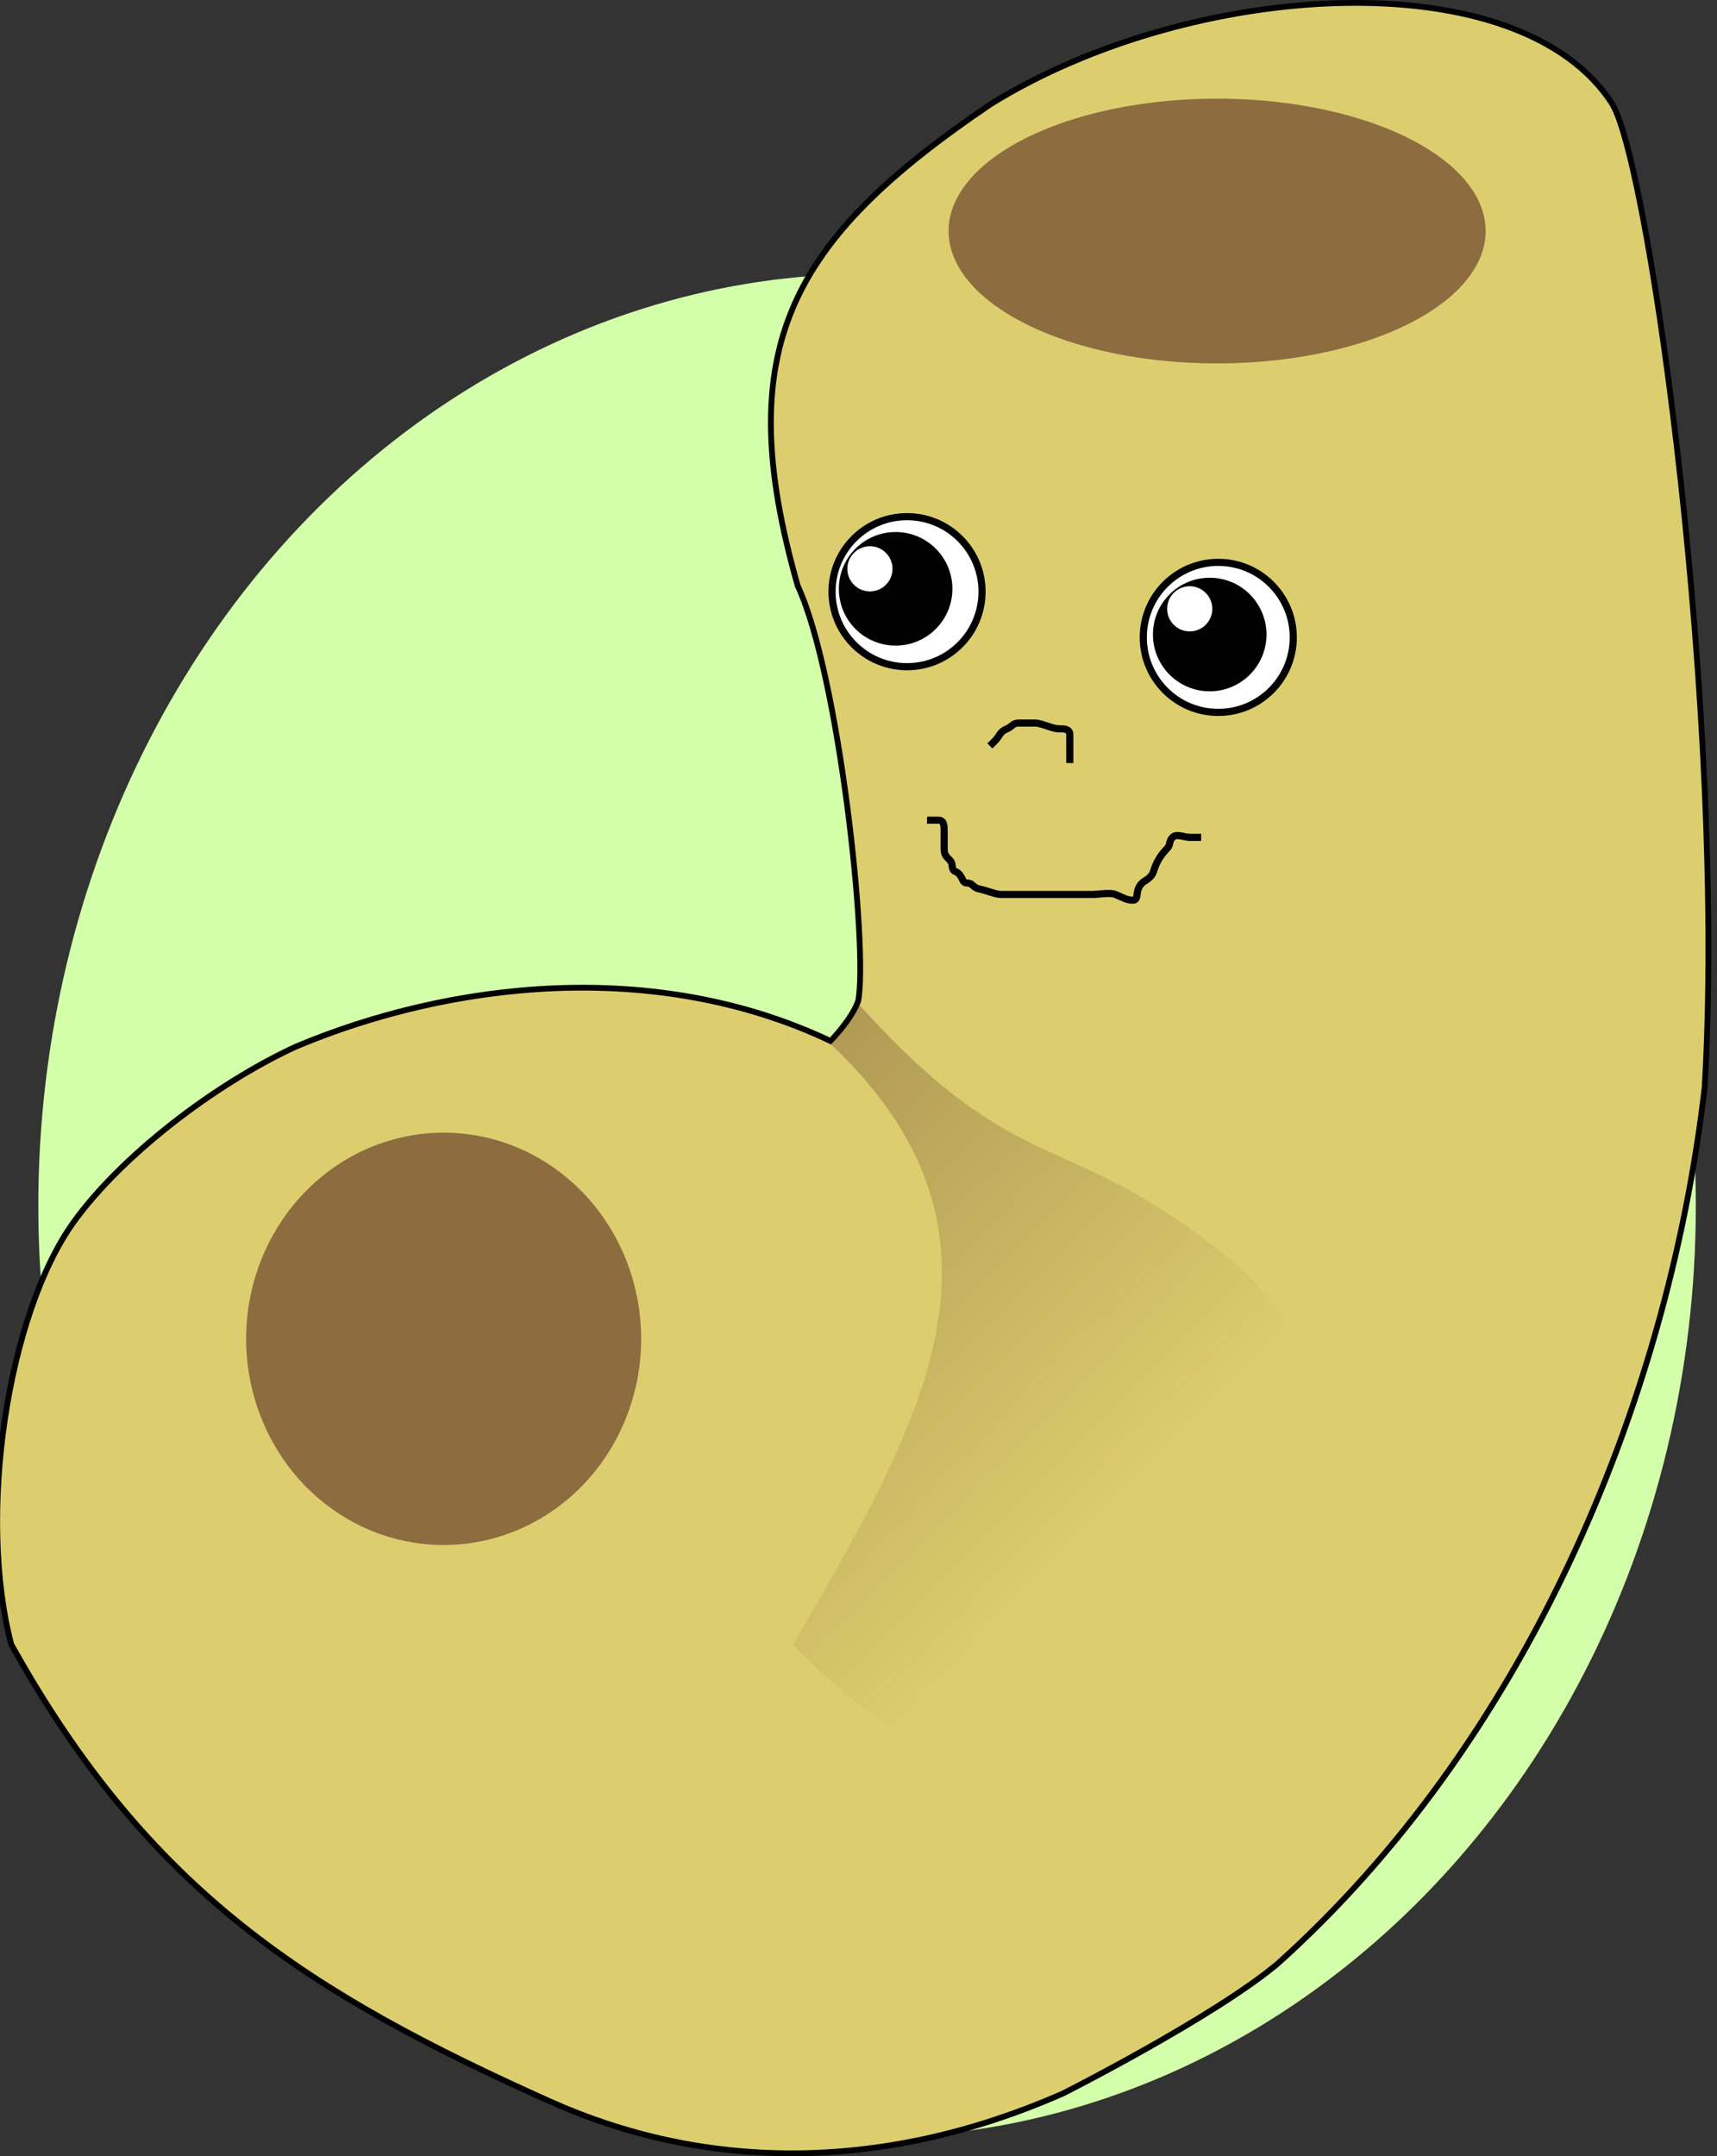 <?xml version="1.0"?><svg width="1202.66" height="1509.719" xmlns="http://www.w3.org/2000/svg" xmlns:xlink="http://www.w3.org/1999/xlink">
 <rect width="100%" height="100%" fill="#333333" stroke="none"/>
 <title>macaroni</title>
 <defs>
  <linearGradient id="linearGradient3594">
   <stop stop-color="#8d6c3f" id="stop3596" offset="0"/>
   <stop stop-color="#8d6c3f" stop-opacity="0" id="stop3598" offset="1"/>
  </linearGradient>
  <linearGradient y2="-Infinity" x2="0.854" y1="Infinity" x1="-0.062" id="linearGradient3661" xlink:href="#linearGradient3594"/>
  <linearGradient y2="-Infinity" x2="0.604" y1="Infinity" x1="0.292" id="linearGradient3663" xlink:href="#linearGradient3594"/>
  <linearGradient y2="280.986" x2="230.535" y1="176.054" x1="325.68" gradientTransform="matrix(-3.86,-1.23,-1.23,3.86,1983.586,154.815)" gradientUnits="userSpaceOnUse" id="linearGradient3665" xlink:href="#linearGradient3594"/>
  <linearGradient y2="0.452" x2="0.502" y1="-0.485" x1="-0.122" id="linearGradient3689" xlink:href="#linearGradient3594"/>
  <linearGradient y2="-Infinity" x2="0.396" y1="Infinity" x1="0.708" id="svg_1" xlink:href="#linearGradient3594"/>
  <linearGradient y2="-Infinity" x2="0.146" y1="Infinity" x1="1.062" id="svg_2" xlink:href="#linearGradient3594"/>
 </defs>
 <g>
  <title>Layer 1</title>
  <ellipse ry="650" rx="578" id="svg_25" cy="844.281" cx="607.33" stroke-linecap="null" stroke-linejoin="null" stroke-dasharray="null" stroke-width="5" stroke="#d4ffaa" fill="#d4ffaa"/>
  <g id="g3695">
   <path fill="#dcce6e" stroke="#000000" stroke-width="4.051px" d="m1129.65,73.364c-64.52,-102.18 -295.156,-87.636 -435.672,-0.475c-141.203,95.49 -182.713,171.058 -135.187,337.398c28.799,61.724 49.312,251.531 42.413,290.226c-4.003,12.56 -19.426,28.399 -19.426,28.399c-123.317,-58.492 -266.71,-41.347 -374.297,3.808c-57.362,26.352 -123.054,77.032 -156.163,123.366c-45.952,64.306 -67.287,204.274 -43.43,295.254c96.701,173.85 209.118,244.58 377.372,320.03c104.706,46.95 228.998,51.8 359.502,-5.66c0,0 105.126,-53.14 149.925,-90.58c171.163,-153.23 273.113,-388.353 299.323,-613.691c14.93,-256.757 -37.56,-640.428 -64.36,-688.075z" id="path2818"/>
   <path fill="url(#svg_2)" fill-rule="evenodd" id="path2820" d="m189.927,867.116a120.826,126.077 0 1 1 241.653,140.614a120.826,126.077 0 1 1 -241.653,-140.614z"/>
   <path fill="url(#svg_1)" id="path3604" d="m681.308,200.154a171.208,84.373 0 1 1 342.412,-76.766a171.208,84.373 0 1 1 -342.412,76.766z"/>
   <path fill="url(#linearGradient3689)" d="m581.855,730.996c142.464,134.593 62.438,266.932 -26.477,420.804c306.027,307.56 494.932,-116.44 305.203,-270.84c-113.741,-92.566 -145.493,-51.888 -258.451,-177.133c-4.737,10.358 -11.597,18.831 -20.275,27.169l0,0z" id="path3614"/>
  </g>
  <circle id="svg_4" r="52.533" cy="414.281" cx="635.33" stroke-width="5" stroke="#000000" fill="#ffffff"/>
  <circle id="svg_6" r="37.267" cy="412.281" cx="627.33" stroke-linecap="null" stroke-linejoin="null" stroke-dasharray="null" stroke-width="5" stroke="#000000" fill="#000000"/>
  <circle id="svg_7" r="13.314" cy="398.281" cx="609.33" stroke-linecap="null" stroke-linejoin="null" stroke-dasharray="null" stroke-width="5" stroke="#ffffff" fill="#ffffff"/>
  <circle id="svg_13" r="52.533" cy="446.281" cx="853.33" stroke-width="5" stroke="#000000" fill="#ffffff"/>
  <circle id="svg_14" r="37.267" cy="444.281" cx="847.33" stroke-linecap="null" stroke-linejoin="null" stroke-dasharray="null" stroke-width="5" stroke="#000000" fill="#000000"/>
  <circle id="svg_15" r="13.314" cy="426.281" cx="833.33" stroke-linecap="null" stroke-linejoin="null" stroke-dasharray="null" stroke-width="5" stroke="#ffffff" fill="#ffffff"/>
  <path d="m693.33,522.281c0,0 1.172,-1.172 4,-4c2.828,-2.828 2.774,-5.835 8,-8c3.695,-1.531 4,-4 8,-4c4,0 8,0 12,0c4,0 12,4 16,4c4,0 8,0 8,4c0,4 0,8 0,12l0,4l0,4l0,-4" id="svg_18" stroke-linecap="null" stroke-linejoin="null" stroke-dasharray="null" stroke-width="5" stroke="#000000" fill="none"/>
  <path d="m649.33,574.281c0,0 4,0 8,0c4,0 4,4 4,8c0,4 0,8 0,12c0,4 1.172,5.172 4,8c2.828,2.828 0.305,6.469 4,8c5.226,2.165 4,8 8,8c4,0 4.107,3.081 8,4c8.705,2.055 12,4 16,4c4,0 12,0 16,0c4,0 8,0 12,0c4,0 8,0 12,0c4,0 8,0 12,0c4,0 8,0 12,0c4,0 12.305,-1.531 16,0c5.226,2.165 8,4 12,4c4,0 2.469,-4.305 4,-8c2.165,-5.226 5.172,-5.172 8,-8c2.828,-2.828 2.469,-4.305 4,-8c2.165,-5.226 5.172,-9.172 8,-12c2.828,-2.828 1.172,-5.172 4,-8c2.828,-2.828 8,0 12,0l4,0l4,0" id="svg_19" stroke-linecap="null" stroke-linejoin="null" stroke-dasharray="null" stroke-width="5" stroke="#000000" fill="none"/>
 </g>
</svg>